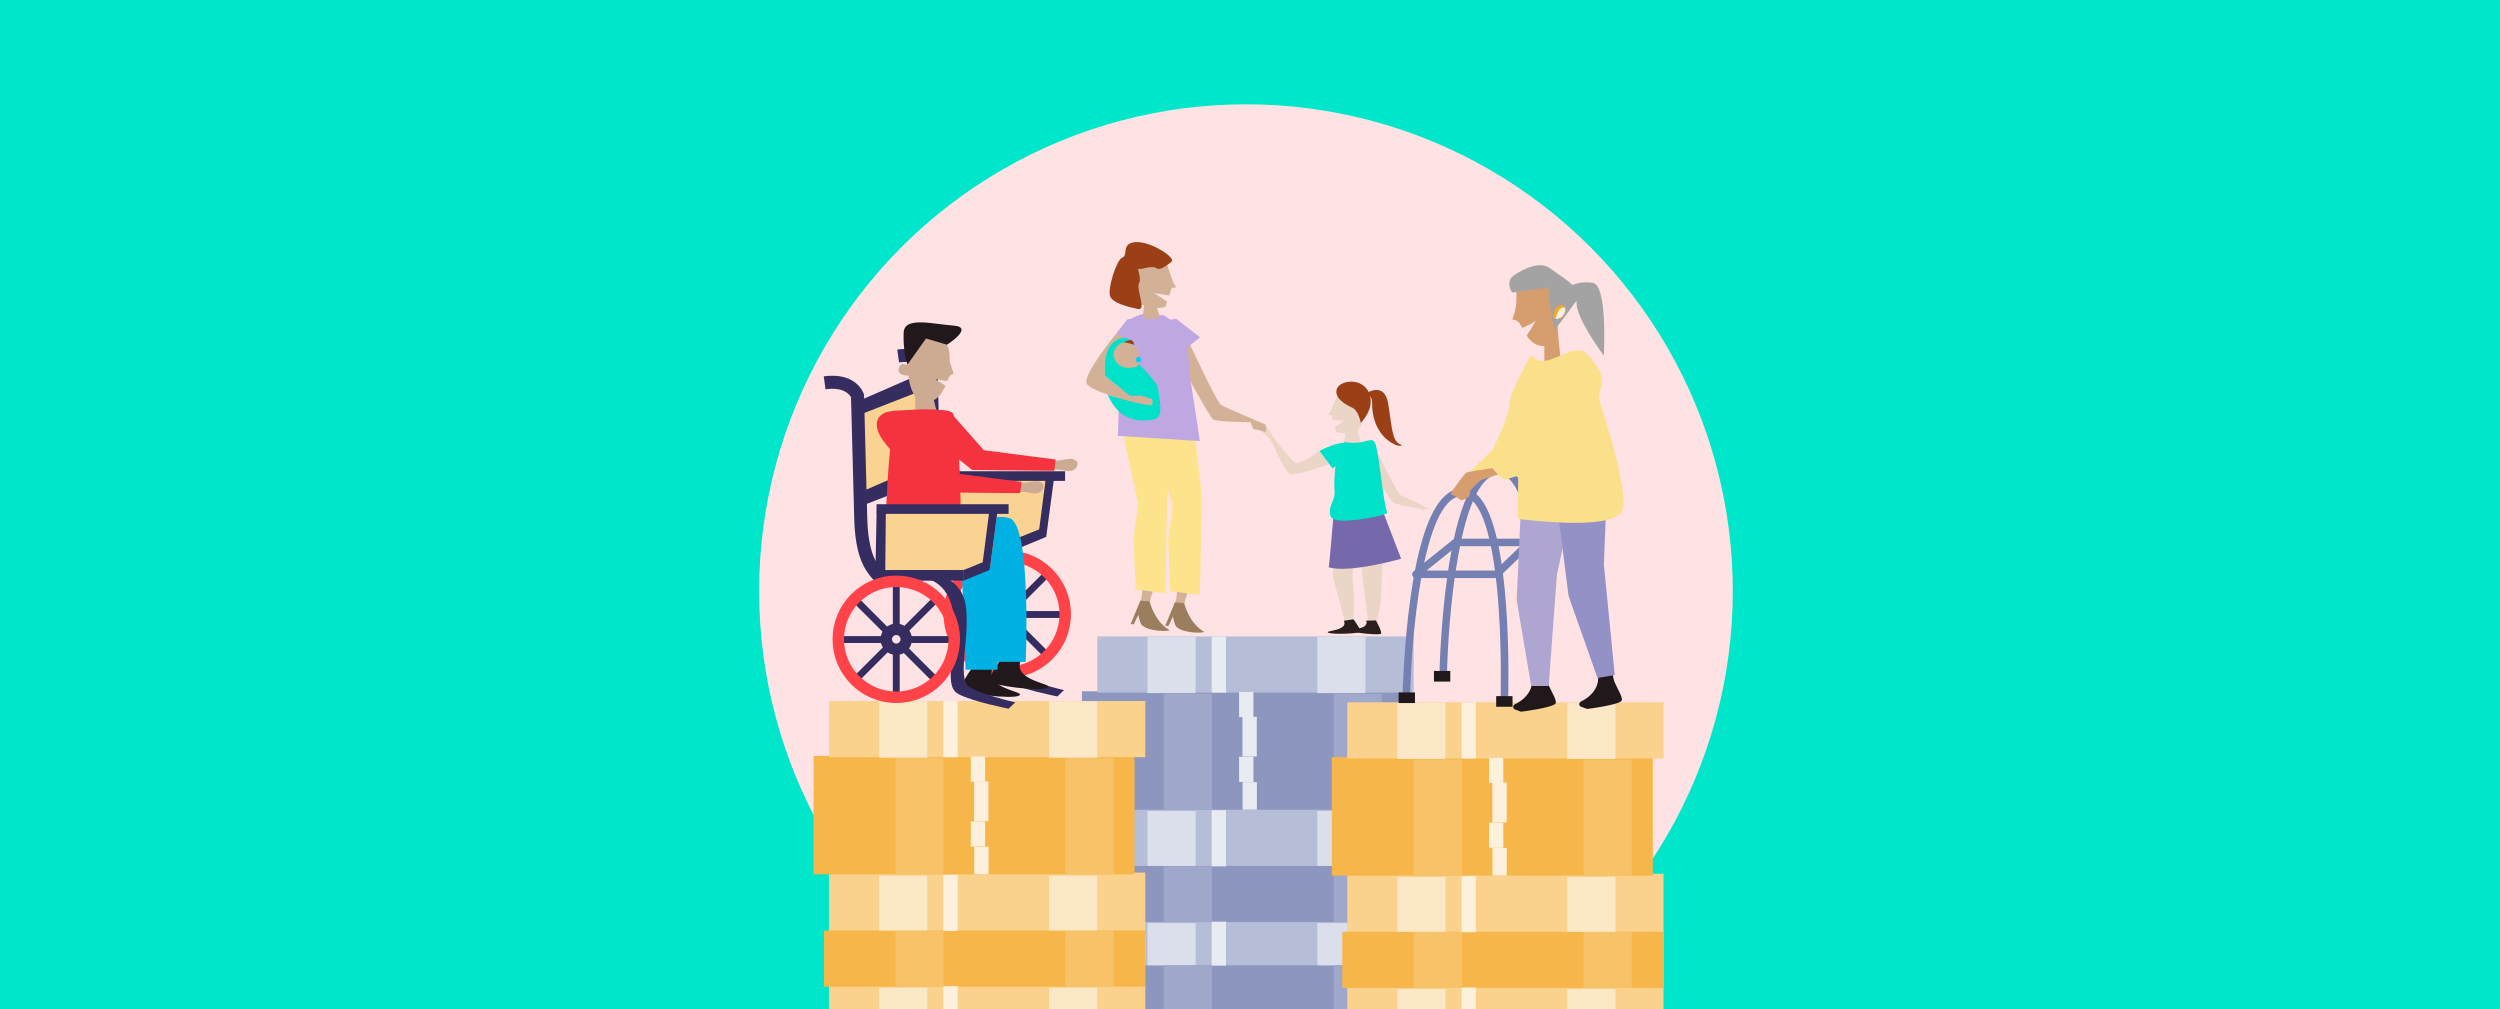 <?xml version="1.0" encoding="UTF-8"?>
<svg id="Layer_1" data-name="Layer 1" xmlns="http://www.w3.org/2000/svg" viewBox="0 0 1090 440">
  <defs>
    <style>
      .cls-1 {
        stroke-width: 3px;
      }

      .cls-1, .cls-2, .cls-3 {
        fill: none;
        stroke-miterlimit: 10;
      }

      .cls-1, .cls-3 {
        stroke: #352c60;
      }

      .cls-4 {
        fill: #f6e1ce;
      }

      .cls-5 {
        fill: #f7b64a;
      }

      .cls-6 {
        fill: #f8c268;
      }

      .cls-7 {
        fill: #f5333f;
      }

      .cls-8 {
        fill: #fad18d;
      }

      .cls-9 {
        fill: #fad392;
      }

      .cls-10 {
        fill: #00e6ca;
      }

      .cls-11 {
        fill: #00e1ca;
      }

      .cls-12 {
        fill: #00b2e3;
      }

      .cls-13 {
        fill: #02ceff;
      }

      .cls-14 {
        fill: #e9ebf3;
      }

      .cls-15 {
        fill: #ffe3e4;
      }

      .cls-16 {
        fill: #f5a623;
      }

      .cls-17 {
        fill: #fbe08b;
      }

      .cls-18 {
        fill: #ebd5c6;
      }

      .cls-19 {
        fill: #fce8c7;
      }

      .cls-20 {
        fill: #fde48c;
      }

      .cls-21 {
        fill: #fdf1dd;
      }

      .cls-22 {
        fill: #fdf0da;
      }

      .cls-23 {
        fill: #7380b1;
      }

      .cls-24 {
        fill: #9fa8ca;
      }

      .cls-25 {
        fill: #8c96bf;
      }

      .cls-26 {
        fill: #b6bdd7;
      }

      .cls-27 {
        fill: #9a3f16;
      }

      .cls-28 {
        fill: #9391c6;
      }

      .cls-29 {
        fill: #cdaa92;
      }

      .cls-30 {
        fill: #bfa7e2;
      }

      .cls-31 {
        fill: #aea6d1;
      }

      .cls-32 {
        fill: #a4a3a3;
      }

      .cls-33 {
        fill: #dbdfeb;
      }

      .cls-34 {
        fill: #d3b196;
      }

      .cls-35 {
        fill: #d69d6f;
      }

      .cls-36 {
        fill: #20181a;
      }

      .cls-37 {
        fill: #9a7e5d;
      }

      .cls-38 {
        fill: #29201d;
      }

      .cls-39 {
        fill: #352c60;
      }

      .cls-40 {
        fill: #7569ac;
      }

      .cls-2 {
        stroke: #ff4348;
      }

      .cls-2, .cls-3 {
        stroke-width: 5px;
      }
    </style>
  </defs>
  <rect class="cls-10" x="-27.41" y="-16.75" width="1147.02" height="474.82"/>
  <circle class="cls-15" cx="543.24" cy="257.74" r="212.26"/>
  <g>
    <g>
      <g>
        <rect class="cls-26" x="478.44" y="352.26" width="137.91" height="68.91"/>
        <rect class="cls-25" x="477.44" y="420.86" width="137.91" height="24.49"/>
        <rect class="cls-25" x="476.26" y="377.53" width="139.94" height="24.49"/>
        <rect class="cls-25" x="471.72" y="301.4" width="139.94" height="51.64"/>
        <rect class="cls-26" x="478.44" y="277.49" width="137.91" height="24.49"/>
        <rect class="cls-33" x="500.29" y="277.64" width="21" height="24.55"/>
        <rect class="cls-33" x="500.29" y="353.61" width="21" height="23.93"/>
        <rect class="cls-33" x="500.29" y="402.5" width="21" height="18.39"/>
        <rect class="cls-24" x="507.38" y="302.44" width="21" height="50.64"/>
        <rect class="cls-24" x="507.38" y="377.66" width="21" height="24.38"/>
        <rect class="cls-24" x="507.38" y="420.83" width="21" height="24.38"/>
        <rect class="cls-33" x="574.35" y="277.64" width="21" height="24.55"/>
        <rect class="cls-33" x="574.35" y="353.61" width="21" height="23.93"/>
        <rect class="cls-33" x="574.35" y="402.5" width="21" height="18.39"/>
        <rect class="cls-24" x="581.45" y="302.44" width="21" height="50.64"/>
        <rect class="cls-24" x="581.45" y="377.66" width="21" height="24.38"/>
        <rect class="cls-24" x="581.45" y="420.83" width="21" height="24.38"/>
      </g>
      <rect class="cls-14" x="528.29" y="277.53" width="6.24" height="24.44"/>
      <rect class="cls-14" x="528.29" y="353.29" width="6.24" height="24.44"/>
      <rect class="cls-14" x="528.29" y="401.85" width="6.24" height="19.14"/>
      <rect class="cls-14" x="540.25" y="301.7" width="6.24" height="10.96"/>
      <rect class="cls-14" x="541.72" y="312.53" width="6.24" height="17.32"/>
      <rect class="cls-14" x="540.25" y="329.96" width="6.24" height="10.96"/>
      <rect class="cls-14" x="541.76" y="341" width="6.24" height="12"/>
    </g>
    <g>
      <g>
        <rect class="cls-8" x="587.4" y="380.98" width="137.91" height="68.91"/>
        <rect class="cls-5" x="585.23" y="406.25" width="139.94" height="24.49"/>
        <rect class="cls-5" x="580.69" y="330.12" width="139.94" height="51.64"/>
        <rect class="cls-8" x="587.4" y="306.21" width="137.91" height="24.49"/>
        <rect class="cls-19" x="609.26" y="306.36" width="21" height="24.55"/>
        <rect class="cls-19" x="609.26" y="382.33" width="21" height="23.93"/>
        <rect class="cls-19" x="609.26" y="431.22" width="21" height="18.39"/>
        <rect class="cls-6" x="616.35" y="331.16" width="21" height="50.64"/>
        <rect class="cls-6" x="616.35" y="406.38" width="21" height="24.38"/>
        <rect class="cls-19" x="683.32" y="306.36" width="21" height="24.55"/>
        <rect class="cls-19" x="683.32" y="382.33" width="21" height="23.93"/>
        <rect class="cls-19" x="683.32" y="431.22" width="21" height="18.39"/>
        <rect class="cls-6" x="690.41" y="331.16" width="21" height="50.64"/>
        <rect class="cls-6" x="690.41" y="406.38" width="21" height="24.38"/>
      </g>
      <rect class="cls-21" x="637.25" y="306.25" width="6.24" height="24.44"/>
      <rect class="cls-21" x="637.25" y="382.01" width="6.24" height="24.44"/>
      <rect class="cls-21" x="637.25" y="430.57" width="6.24" height="19.14"/>
      <rect class="cls-21" x="649.22" y="330.42" width="6.24" height="10.96"/>
      <rect class="cls-21" x="650.69" y="341.25" width="6.24" height="17.32"/>
      <rect class="cls-21" x="649.22" y="358.68" width="6.24" height="10.96"/>
      <rect class="cls-21" x="650.73" y="369.72" width="6.24" height="12"/>
    </g>
    <g>
      <g>
        <rect class="cls-8" x="361.44" y="380.42" width="137.91" height="68.91"/>
        <rect class="cls-5" x="359.27" y="405.69" width="139.94" height="24.49"/>
        <rect class="cls-5" x="354.73" y="329.56" width="139.94" height="51.64"/>
        <rect class="cls-8" x="361.44" y="305.64" width="137.91" height="24.49"/>
        <rect class="cls-19" x="383.29" y="305.79" width="21" height="24.55"/>
        <rect class="cls-19" x="383.29" y="381.77" width="21" height="23.93"/>
        <rect class="cls-19" x="383.29" y="430.66" width="21" height="18.39"/>
        <rect class="cls-6" x="390.39" y="330.59" width="21" height="50.64"/>
        <rect class="cls-6" x="390.39" y="405.82" width="21" height="24.38"/>
        <rect class="cls-19" x="457.36" y="305.79" width="21" height="24.55"/>
        <rect class="cls-19" x="457.36" y="381.77" width="21" height="23.93"/>
        <rect class="cls-19" x="457.36" y="430.66" width="21" height="18.39"/>
        <rect class="cls-6" x="464.45" y="330.59" width="21" height="50.64"/>
        <rect class="cls-6" x="464.45" y="405.82" width="21" height="24.38"/>
      </g>
      <rect class="cls-21" x="411.29" y="305.68" width="6.24" height="24.44"/>
      <rect class="cls-21" x="411.29" y="381.45" width="6.24" height="24.44"/>
      <rect class="cls-21" x="411.29" y="430.01" width="6.24" height="19.14"/>
      <rect class="cls-21" x="423.26" y="329.85" width="6.24" height="10.96"/>
      <rect class="cls-21" x="424.72" y="340.69" width="6.24" height="17.32"/>
      <rect class="cls-21" x="423.26" y="358.11" width="6.24" height="10.96"/>
      <rect class="cls-21" x="424.77" y="369.15" width="6.24" height="12"/>
    </g>
    <g>
      <g>
        <circle class="cls-3" cx="439.15" cy="267.8" r="4.36"/>
        <g>
          <line class="cls-1" x1="439.15" y1="263.44" x2="439.15" y2="242.52"/>
          <line class="cls-1" x1="439.15" y1="294.19" x2="439.15" y2="273.27"/>
          <line class="cls-1" x1="434.88" y1="267.92" x2="413.96" y2="267.92"/>
          <line class="cls-1" x1="465.62" y1="267.92" x2="444.7" y2="267.92"/>
        </g>
        <g>
          <line class="cls-1" x1="435.6" y1="264.83" x2="420.81" y2="250.04"/>
          <line class="cls-1" x1="457.34" y1="286.57" x2="442.55" y2="271.77"/>
          <line class="cls-1" x1="435.75" y1="271.01" x2="420.96" y2="285.8"/>
          <line class="cls-1" x1="457.49" y1="249.27" x2="442.7" y2="264.07"/>
        </g>
        <circle class="cls-2" cx="439.15" cy="267.8" r="25.28"/>
      </g>
      <g>
        <polygon class="cls-9" points="408.87 234.16 408.87 207.75 459.65 207.75 456.14 234.09 408.87 234.16"/>
        <rect class="cls-39" x="406.9" y="205.46" width="57.48" height="4.21"/>
        <rect class="cls-39" x="406.28" y="234.16" width="38.47" height="4.64"/>
        <polygon class="cls-39" points="406.9 205.46 406.28 236.48 410.58 236.48 410.85 208.21 406.9 205.46"/>
        <polygon class="cls-39" points="459.65 207.75 456.14 234.09 444.75 238.79 444.75 234.16 453.09 230.78 456.06 207.75 459.65 207.75"/>
      </g>
      <polygon class="cls-9" points="372.34 179.84 405.73 165.29 408.48 203.4 376.06 216.06 372.34 179.84"/>
      <polygon class="cls-39" points="373.19 175.33 406.58 160.78 407.72 167.99 375.3 180.65 373.19 175.33"/>
      <polygon class="cls-39" points="374.46 214.89 407.85 200.34 409 207.55 376.58 220.21 374.46 214.89"/>
      <path class="cls-39" d="M415.68,241.93c-.53-.12-3.3-.9-5.95-4.88-3.14-4.73-4.89-12.06-5.22-21.8l-1.42-53.77c-.54-1.02-3.04-4.56-11.12-3.46l-.76-5.63c14.16-1.92,17.29,7.21,17.42,7.59l.13,.39,1.44,54.7c.64,18.97,6.79,21.31,6.86,21.33-.09-.03-.15-.04-.15-.04l-1.23,5.55Z"/>
      <path class="cls-39" d="M424.57,246.68s12.5,1.83,12.5,19.37-3.96,27.85,1.98,31.16c5.95,3.3,21.96,6.44,21.96,6.44l2.9-2.76s-17.54-4.04-20.89-7.55c-3.35-3.51-.3-18.15-.3-25.62s.61-15.4-8.54-21.04h-9.61Z"/>
      <path class="cls-36" d="M437.87,285.36s-7.23,9.62-6.37,11.62,22.35,4.66,25.25,2.81c2.89-1.85-16.1-2.88-11.46-12.41"/>
      <path class="cls-29" d="M399.03,170.83v9.93s10.52,2.32,9.79,0c-1.32-4.2-2.16-8.89-2.16-8.89l-7.62-1.04Z"/>
      <path class="cls-29" d="M391.76,161.21c.64-3.68,2.78-2.08,3.87-2.23,.58-.08,1.71-3.73,2.65-7.17,.92-3.38,2.1-7.29,5.74-6.74l3.19,.29c3.61,.55,6.22,4.81,6.72,8.24,.18,1.26,.01,3.55,.32,4.56,.57,1.86,1.09,3.32,1.44,4.23,.16,.41-.13,.81-.56,.89-.57,.11-1.29,.61-1.87,2.23-.07,.19-.14,.39-.22,.6-1.29-.18-3.18-.44-5.28-.71,.12,.02,2.66,1.72,4.47,2.75-1.44,3.31-3.96,7.28-8.86,7.16-6.35-.15-7.32-11.52-7.32-11.52,0,0-4.74-.04-4.29-2.6Z"/>
      <path class="cls-36" d="M395.64,158.98l8.1-11.4,9.15,2.71s12.09-7.67,2.86-8.33c-9.23-.66-21.42-4.1-21.75,3.05-.33,7.16,1.15,12.06,1.15,12.06l.49,1.9Z"/>
      <path class="cls-29" d="M443.34,214.18c1.54,.35,3.7,.24,5.24,.58,1.33,.3,2.72,.59,4.04,.18,1.32-.42,2.51-1.79,2.34-3.26-.12-1.03-1.14-1.36-2.01-1.73-.88-.37-3.62,.17-4.56,.28-8.7,1.03-3.12,2.73-5.04,3.95Z"/>
      <path class="cls-7" d="M390.28,179.09l23.79,26.96,31.35,4.07-.64,4.9-35.76-.33s-22.96-17.5-26.16-26.55c-3.2-9.05,7.41-9.05,7.41-9.05Z"/>
      <path class="cls-29" d="M458.2,204.42c1.54,.35,3.7,.24,5.24,.58,1.33,.3,2.72,.59,4.04,.18,1.32-.42,2.51-1.79,2.34-3.26-.12-1.03-1.14-1.36-2.01-1.73-.88-.37-3.62,.17-4.56,.28-8.7,1.03-3.12,2.73-5.04,3.95Z"/>
      <path class="cls-7" d="M460.29,200.36l-.63,4.9-35.76-.33s-2.38-1.82-5.72-4.58c-6.9-5.72-17.9-15.51-20.32-21.66,5.64-.2,12.9-.23,16.19,.72l2.03,2.3,12.87,14.58,31.35,4.08Z"/>
      <path class="cls-12" d="M401.36,234.31s29.49-11.67,38.94-8.33c9.46,3.34,6.93,62.59,6.93,62.59h-13.91s-1.65-43.95-1.65-43.95l-30.32,3.6v-13.91Z"/>
      <path class="cls-7" d="M418.69,237.96c-.68,5.93-32.74,3.56-32.74,3.56,0,0-.11-36.56,4.33-62.43,0,0,3.32-.25,7.57-.41,5.64-.2,12.9-.23,16.19,.72,.41,.12,.77,.26,1.05,.41,.36,.19,.68,.85,.98,1.88,.97,3.31,1.65,10.48,2.1,18.64,.86,15.3,.92,34.12,.51,37.61Z"/>
      <path class="cls-36" d="M425.55,288.78s-7.23,9.62-6.37,11.62,22.35,4.66,25.25,2.81c2.89-1.85-16.1-2.88-11.46-12.41"/>
      <path class="cls-12" d="M389.04,237.73s29.49-11.67,38.94-8.33c9.46,3.34,6.93,62.59,6.93,62.59h-13.91s-1.65-43.95-1.65-43.95l-30.32,3.6v-13.91Z"/>
      <polygon class="cls-9" points="384.24 248.54 384.24 222.13 435.02 222.13 431.51 248.47 384.24 248.54"/>
      <rect class="cls-39" x="382.27" y="219.84" width="57.48" height="4.21"/>
      <rect class="cls-39" x="381.65" y="248.54" width="38.47" height="4.64"/>
      <path class="cls-39" d="M403.3,252.02s12.5,1.83,12.5,19.37-3.96,27.85,1.98,31.16,21.96,6.44,21.96,6.44l2.9-2.76s-17.54-4.04-20.89-7.55-.3-18.15-.3-25.62,.61-15.4-8.54-21.04h-9.61Z"/>
      <path class="cls-39" d="M381.65,253.17c-.53-.12-1.32-.44-3.97-4.43-3.14-4.73-4.89-12.06-5.22-21.8l-1.42-53.77c-.54-1.02-3.03-4.55-11.12-3.46l-.76-5.63c14.15-1.92,17.29,7.21,17.42,7.59l.13,.39,1.44,54.7c.64,18.97,6.79,21.31,6.86,21.33-.09-.03-.15-.04-.15-.04l-3.21,5.09Z"/>
      <polygon class="cls-39" points="382.27 219.84 381.65 250.85 385.95 250.85 386.23 222.59 382.27 219.84"/>
      <polygon class="cls-39" points="435.02 222.13 431.51 248.47 420.12 253.17 420.12 248.54 428.46 245.15 431.43 222.13 435.02 222.13"/>
      <g>
        <circle class="cls-3" cx="390.77" cy="278.73" r="4.36"/>
        <g>
          <line class="cls-1" x1="390.77" y1="274.37" x2="390.77" y2="253.45"/>
          <line class="cls-1" x1="390.77" y1="305.11" x2="390.77" y2="284.19"/>
          <line class="cls-1" x1="386.5" y1="278.84" x2="365.58" y2="278.84"/>
          <line class="cls-1" x1="417.24" y1="278.84" x2="396.32" y2="278.84"/>
        </g>
        <g>
          <line class="cls-1" x1="387.22" y1="275.75" x2="372.43" y2="260.96"/>
          <line class="cls-1" x1="408.96" y1="297.49" x2="394.17" y2="282.7"/>
          <line class="cls-1" x1="387.37" y1="281.94" x2="372.58" y2="296.73"/>
          <line class="cls-1" x1="409.11" y1="260.2" x2="394.31" y2="274.99"/>
        </g>
        <circle class="cls-2" cx="390.77" cy="278.73" r="25.28"/>
      </g>
    </g>
    <g>
      <path class="cls-18" d="M600.57,197.3s9.04,18.25,10.03,18.58,13.27,6.01,12.28,6.14-2.18,0-2.18,0v.92l-.86-.86s-11.42-2.11-12.48-2.97-10.5-16.11-10.5-16.11l3.7-5.7Z"/>
      <path class="cls-18" d="M551.66,185.02l3.22,5.09s8.18,11.5,10.36,11.83c2.18,.33,10.06-5.36,10.06-5.36l4.29,5.77s-16.26,5.71-17.52,4.21c-4.42-5.28-6.98-13.91-8.97-15.83-1.85-1.79-3.75-3.04-3.75-3.04l2.31-2.66Z"/>
      <path class="cls-18" d="M593.55,229.72s.13,20.01,.5,22.08c.37,2.07,2.74,21.68,2.74,21.68,0,0,1.48,.83,1.94,.21,3.01-4.09,3.62-14.79,3.67-19.86,.08-7.7,2.35-24.12,2.35-24.12h-11.19Z"/>
      <polygon class="cls-18" points="591.24 185.62 593.95 194.6 585.96 193.63 586.97 186.1 591.24 185.62"/>
      <path class="cls-18" d="M583.61,229.72s-3.06,20-2.42,22c.64,2.01,5.61,21.13,5.61,21.13,0,0,1.58,.62,1.95-.05,2.44-4.45,1.61-15.14,.99-20.17-.95-7.64,7.46-19.72,7.46-19.72l-13.59-3.2Z"/>
      <path class="cls-40" d="M601.01,217.91l9.88,25.69s-22.43,6.46-31.58,3.73c.18,.27,2.2-23.92,2.2-23.92l19.5-5.5Z"/>
      <path class="cls-11" d="M575.29,196.58l5.7,7.67,8.86-6.86s2.21-9.21-14.56-.81Z"/>
      <path class="cls-11" d="M579.82,223.15c-.1-3.09,2.35-5.55,2.07-8.69-.34-3.83,0-7.07,.39-11.84,.32-4.01,2.2-6.18,3.79-9.88,3.88,.58,6.46,.52,10.19-.64,.92,0,2.74-1.21,3.62,2.05,1.81,6.68,2.67,21.24,4.87,29.36,.3,1.11-11.66,3.01-12.8,3.09-3.13,.22-6.6,.82-9.68,0-1.43-.38-2.24-1.04-2.39-2.64-.03-.27-.04-.55-.05-.82Z"/>
      <path class="cls-38" d="M590.1,270.01s3.49,4.58,2.92,5.44-12.5,1.29-14,.35c-1.5-.93,8.99-.71,6.91-5.16"/>
      <path class="cls-38" d="M599.91,270.52s2.85,5,2.17,5.78c-.68,.78-12.57-.39-13.92-1.52s9,.49,7.53-4.19"/>
      <g>
        <path class="cls-34" d="M517.3,146.84s12.97,28.38,15.08,29.71,19.28,8.46,19.28,8.46c0,0,.79,3.65,0,3.28s-5.28-1.21-5.28-1.21l-1.06-2.98s-14.58-.12-16.34-1.19c-1.76-1.07-16.13-28-16.13-28l4.46-8.07Z"/>
        <path class="cls-20" d="M520.31,187.18c0,.1-.18-.87,0,0,1.68,7.99,3.67,29.95,3.67,29.95l-.8,42.28-12.96-1.62-.92-22.11,1.97-15.14-9.5-34.93,18.56,1.23"/>
        <path class="cls-34" d="M517.7,258.67c-2.33,6.87-2.27,9.3-2.27,9.3l-4.15-.41s2.13-7.29,1.78-9.46l4.65,.56Z"/>
        <path class="cls-37" d="M516.31,262.98s1.97,8.63,8.68,12.51c-.07,.54-8.82,.83-12.08-2.2-1.2-1.75-1.49-4.57-1.49-4.57l-2.02,4.24-1.35-.12,4.21-10.24,4.05,.37Z"/>
        <path class="cls-20" d="M511.27,188.42c6.03,1.97,1.42-.4,1.61,.48,1.68,7.99-3.97,27.5-3.97,27.5l-.8,42.28-12.96-1.62-.92-22.11,1.97-15.14-7.37-34.79,22.44,1.49"/>
        <path class="cls-34" d="M502.63,257.93c-2.33,6.87-2.27,9.3-2.27,9.3l-4.15-.41s2.13-7.29,1.78-9.46l4.65,.56Z"/>
        <path class="cls-37" d="M501.24,262.24s1.97,8.63,8.68,12.51c-.07,.54-8.82,.83-12.08-2.2-1.2-1.75-1.49-4.57-1.49-4.57l-2.02,4.24-1.35-.12,4.21-10.24,4.05,.37Z"/>
        <path class="cls-34" d="M495.62,114.94c3.14-.74,10.63-3.39,12.98-.27,0,0,1.45,4.13,2.23,6.54,.77,2.41,1.97,4.07,1.97,4.07l-1.94,.26-1.1,3.3-6.46-1.03,5.57,3.67-.8,2.4s-5.51,1.31-10.04-.93c-4.53-2.24-5.56-17.27-2.41-18Z"/>
        <path class="cls-30" d="M497.83,136.96s-7.32,2.2-8.24,5.61c-.93,3.41-2.17,47.46-2.17,47.46l35.71,2.29s-3.44-23.39-4.42-28.46c-.99-5.07,1.88-18.52-11.34-26.44l-9.53-.46Z"/>
        <path class="cls-30" d="M486.6,145.52l1.71,12.98,15.64-5.97-3.09-8.13c-1.02-2.69-6.85-6.35-9.43-5.06l-4.84,6.19Z"/>
        <path class="cls-30" d="M512.87,139.01l10.33,8.04-13.07,10.47-5.45-6.78c-1.81-2.24-2.01-9.12,.4-10.69l7.78-1.04Z"/>
        <path class="cls-34" d="M503.95,132.68l1.85,5.8s-5.63,.79-6.95,.53c-1.32-.26,.35-6.95,.35-6.95l4.75,.62Z"/>
        <path class="cls-27" d="M511.11,113.77s-4.88,4.62-6.86,3.17-6.73,.79-7.78,.26,1.45,3.96,.13,6.33c-1.32,2.37,3.43,12.01-.4,11.21-3.83-.79-11.35-2.51-12.27-5.8-.92-3.3,2.77-15.57,5.41-16.62,2.64-1.06-.53-6.07,5.41-6.73,5.94-.66,16.36,5.54,16.36,8.18"/>
        <path class="cls-34" d="M493.07,156.69l-11.18,7.27s-1.61-10.68,3.76-14.88c1.62-1.27,3.03-1.74,4.22-1.76,2.87,3.18,3.2,9.37,3.2,9.37Z"/>
        <path class="cls-34" d="M502.06,176.59c-.76,.59-11.14-1.73-19.13-4.53-4.71-1.65-8.59-3.46-9.17-4.92-1.58-3.96,12.84-21.61,12.84-21.61,1.35,.17,2.42,.85,3.26,1.79-1.19,.02-2.59,.49-4.22,1.76-5.37,4.19-3.76,14.88-3.76,14.88l10.69,8.52s2.77,.2,3.96,0c1.19-.2,5.52,1.41,5.52,1.41,0,0,1.21,1.76,0,2.7Z"/>
        <path class="cls-11" d="M503.3,182.83c-4.63,.96-14.98,1.96-20.36-10.77,7.99,2.79,18.36,5.12,19.13,4.53,1.21-.94,0-2.7,0-2.7,0,0-4.34-1.61-5.52-1.41-1.19,.2-3.96,0-3.96,0l-10.69-8.52s-1.61-10.68,3.76-14.88c1.62-1.27,3.03-1.74,4.22-1.76,2.74-.05,4.3,2.32,4.67,2.98,.53,.93,.74,7.18,.74,7.18,0,0,9.29,8.93,9.51,11.6,.22,2.67,3.14,12.81-1.49,13.77Z"/>
        <circle class="cls-34" cx="491.02" cy="154.65" r="5.47"/>
        <path class="cls-34" d="M495.81,153.51s1.28-.24,1.32,0-.77,1.5-.77,1.5c0,0,.68,1.32,.59,1.85s-.1,2.64-1.68,3.12-4.77,.61-5.19,.06,5.72-6.53,5.72-6.53Z"/>
        <path class="cls-27" d="M489.78,149.32s2.17-1.11,3.29-1.06,1.47,2.03,1.47,2.03c0,0-3.92-1.23-4.75-.97Z"/>
        <circle class="cls-13" cx="496.42" cy="156.8" r="1.22"/>
      </g>
      <g>
        <path class="cls-18" d="M594.05,172.98c-2.61-.77-8.79-3.37-10.93-.86,0,0-1.43,3.41-2.19,5.41-.77,2-1.86,3.34-1.86,3.34l1.62,.31,.52,1.91c1.02,.23,2.7,.49,3.65-.04,.43,.24,.06,2.01-2.9,2.82l.67,2.47s4.58,1.37,8.51-.29c3.93-1.67,5.52-14.29,2.91-15.06Z"/>
        <path class="cls-27" d="M589.65,177.76s-7.65-2.99-6.96-7.54c.68-4.55,11.05-5.96,14.13,.89,3.08,6.86-3.55,13.28-3.55,13.28,0,0-.79-5.17-3.62-6.63Z"/>
        <path class="cls-27" d="M594.18,172.43s9.41-7.53,11.15,4.01c1.74,11.54,1.82,15.95,5.29,17.34,.22,.09,.4,.17,.51,.37,0,0,0,.01,0,.02-1.59,.81-4.54-1.13-5.74-2.01-2.66-1.94-4.53-4.75-5.71-7.8-.77-1.99-1.14-4.1-1.36-6.21-.18-1.79,.33-4.58-1.35-5.73-.83-.57-2.08-.94-2.79,0Z"/>
      </g>
    </g>
    <g>
      <path class="cls-23" d="M652.52,252.04h-35.19c-.7,0-1.32-.44-1.55-1.1-.23-.66-.02-1.39,.52-1.83l17.26-13.89c.29-.23,.66-.36,1.03-.36h32.31c.67,0,1.27,.41,1.53,1.03s.1,1.33-.38,1.8l-14.38,13.89c-.31,.3-.72,.46-1.14,.46Zm-30.52-3.29h29.86l10.97-10.6h-27.66l-13.17,10.6Z"/>
      <path class="cls-23" d="M657.55,305.1l-3.29-.1c0-.18,.55-18.6-.75-38.51-1.71-26.02-5.73-42.71-11.63-48.27-1.54-1.45-3.16-2.08-4.95-1.92-16.84,1.53-21.68,63.6-22.12,87.39l-3.29-.06c0-.22,.44-22.11,3.58-43.95,4.31-30.05,11.56-45.75,21.54-46.65,2.75-.24,5.27,.69,7.5,2.8,15.55,14.65,13.51,86.24,13.41,89.28Z"/>
      <path class="cls-23" d="M673.62,295.66l-3.29-.1c0-.18,.55-18.6-.75-38.51-1.71-26.02-5.73-42.71-11.63-48.27-1.54-1.45-3.16-2.08-4.95-1.92-16.84,1.53-21.68,63.6-22.12,87.39l-3.29-.06c0-.22,.44-22.11,3.58-43.96,4.31-30.05,11.56-45.75,21.54-46.65,2.74-.25,5.27,.69,7.5,2.8,15.55,14.65,13.51,86.24,13.41,89.28Z"/>
      <g>
        <g>
          <path class="cls-36" d="M696.75,294.63s1.35,6.91-7.5,11.27c-.94,.47-.92,1.81,.05,2.21,1.31,.53,2.7,.99,2.7,.99,0,0,13.44-1.67,14.97-3.53,.9-1.1-1.56-4.82-2.93-7.99-.95-2.19-.86-4.31-.86-4.31l-6.44,1.36Z"/>
          <path class="cls-36" d="M667.95,295.84s1.35,6.91-7.5,11.27c-.94,.47-.92,1.81,.05,2.21,1.31,.53,2.7,.99,2.7,.99,0,0,13.44-1.67,14.97-3.53,.9-1.1-1.56-4.82-2.93-7.99-.95-2.19-.86-4.31-.86-4.31l-6.44,1.36Z"/>
          <path class="cls-35" d="M660.87,133.89c.53-3.43,.15-7.56,.15-7.56l12.81-3s4,7.24,5.06,7.25c1.06,.01,3.26-.93,4.34,2.68,.75,2.51-3.83,5.07-3.83,5.07,0,0,.55,11.53-5.47,12.46-3.84,.59-6.49-1.82-8.31-4.46,1.68-2.31,4.1-6.6,3.98-6.6-.87,1.08-4.03,2.46-5.93,3.22-.14-.29-.28-.56-.4-.81-1.54-3.11-3.96-2.83-3.96-2.83,0,0,1.02-2,1.55-5.43Z"/>
          <polygon class="cls-35" points="678.76 140.16 680.63 158.88 673.34 161.92 673.34 148.25 678.76 140.16"/>
          <path class="cls-32" d="M675,125.37l-15.68,2.17s-3.55-4.82,1.16-7.82c4.72-3,10.93-5.74,15.11-2.87,4.18,2.87,8.81,6.03,9.5,7.02,.68,.99,3.04-1.63,9.47-.53s4.72,31.75,4.72,31.75c0,0-13.1-17.51-11.8-23.76,.22-1.54-8.58,12.48-9.71,11.63-1.13-.86-2.77-17.59-2.77-17.59Z"/>
          <line class="cls-4" x1="712.08" y1="142.02" x2="709.04" y2="140.78"/>
        </g>
        <polygon class="cls-31" points="663.25 217.97 661.28 261.69 667.6 299.09 675.23 299.09 678.79 250.77 685.41 220.02 663.25 217.97"/>
        <polygon class="cls-28" points="678.37 216.43 683.89 259.84 696.52 295.61 704.04 294.3 699.28 246.08 700.55 214.66 678.37 216.43"/>
        <path class="cls-17" d="M689.14,153.19c-.81-.37-1.74-.51-2.8-.34-5.17,.8-14.12,8.16-18.37,2.24-.47,.1-.84,.41-1.07,.85-6.64,12.76-4.82,27.26-4.89,41.1-.05,9.72-.13,19.44-.28,29.15,0,0,39.86,5.57,45.24-3,1.83-2.92,.69-7.92,.22-11.05-1.9-12.62-5.9-24.71-9.67-36.86-1.84-5.91-1.98-19.16-8.38-22.08Z"/>
        <path class="cls-16" d="M677.21,138.31l.95,.82s.05,0,.15,0c.54-.06,2.48-.32,3.28-1.62,.71-1.14,1.15-2.43,.71-3.43-.14-.32-.37-.62-.71-.86-.93-.67-2.92-.14-3.83,2.32-.92,2.46-.55,2.79-.55,2.79Z"/>
        <path class="cls-22" d="M678.31,139.12c.54-.06,2.48-.32,3.28-1.62,.71-1.14,1.15-2.43,.71-3.43-1.02-.28-2.58,.41-3.37,2.53-.55,1.49-.63,2.2-.63,2.53Z"/>
      </g>
      <path class="cls-17" d="M685.41,161.92s-4.71,25.97-5.6,26.44-29.14,14.36-29.14,15.74,5.23,5.09,5.23,5.09c0,0,32.74-9.26,33.67-12.5,.93-3.24,9.26-25.93,8.8-31.72-.46-5.79-9.66-14.29-9.23-11.78,.43,2.52-3.73,8.73-3.73,8.73Z"/>
      <path class="cls-17" d="M666.9,155.94s-8.9,15.51-8.86,20.61c.04,5.09-7.37,19.68-7.37,19.68l-10.22,9.86,3.94,2.25,20.64-9.57,1.87-42.83Z"/>
      <rect class="cls-36" x="625.2" y="292.54" width="7.12" height="4.63"/>
      <rect class="cls-36" x="609.81" y="301.9" width="7.12" height="4.63"/>
      <rect class="cls-36" x="652.34" y="303.52" width="7.12" height="4.63"/>
      <path class="cls-35" d="M650.67,204.1s-11.27,1.62-11.58,2.08-7.41,9.11-6.33,9.42,3.4,1.82,4.17,2.38,3.7-1.6,3.7-1.6l.46-2.62s3.86-4.17,4.94-4.55,6.96-2.33,6.96-2.33l-2.33-2.76Z"/>
    </g>
  </g>
</svg>